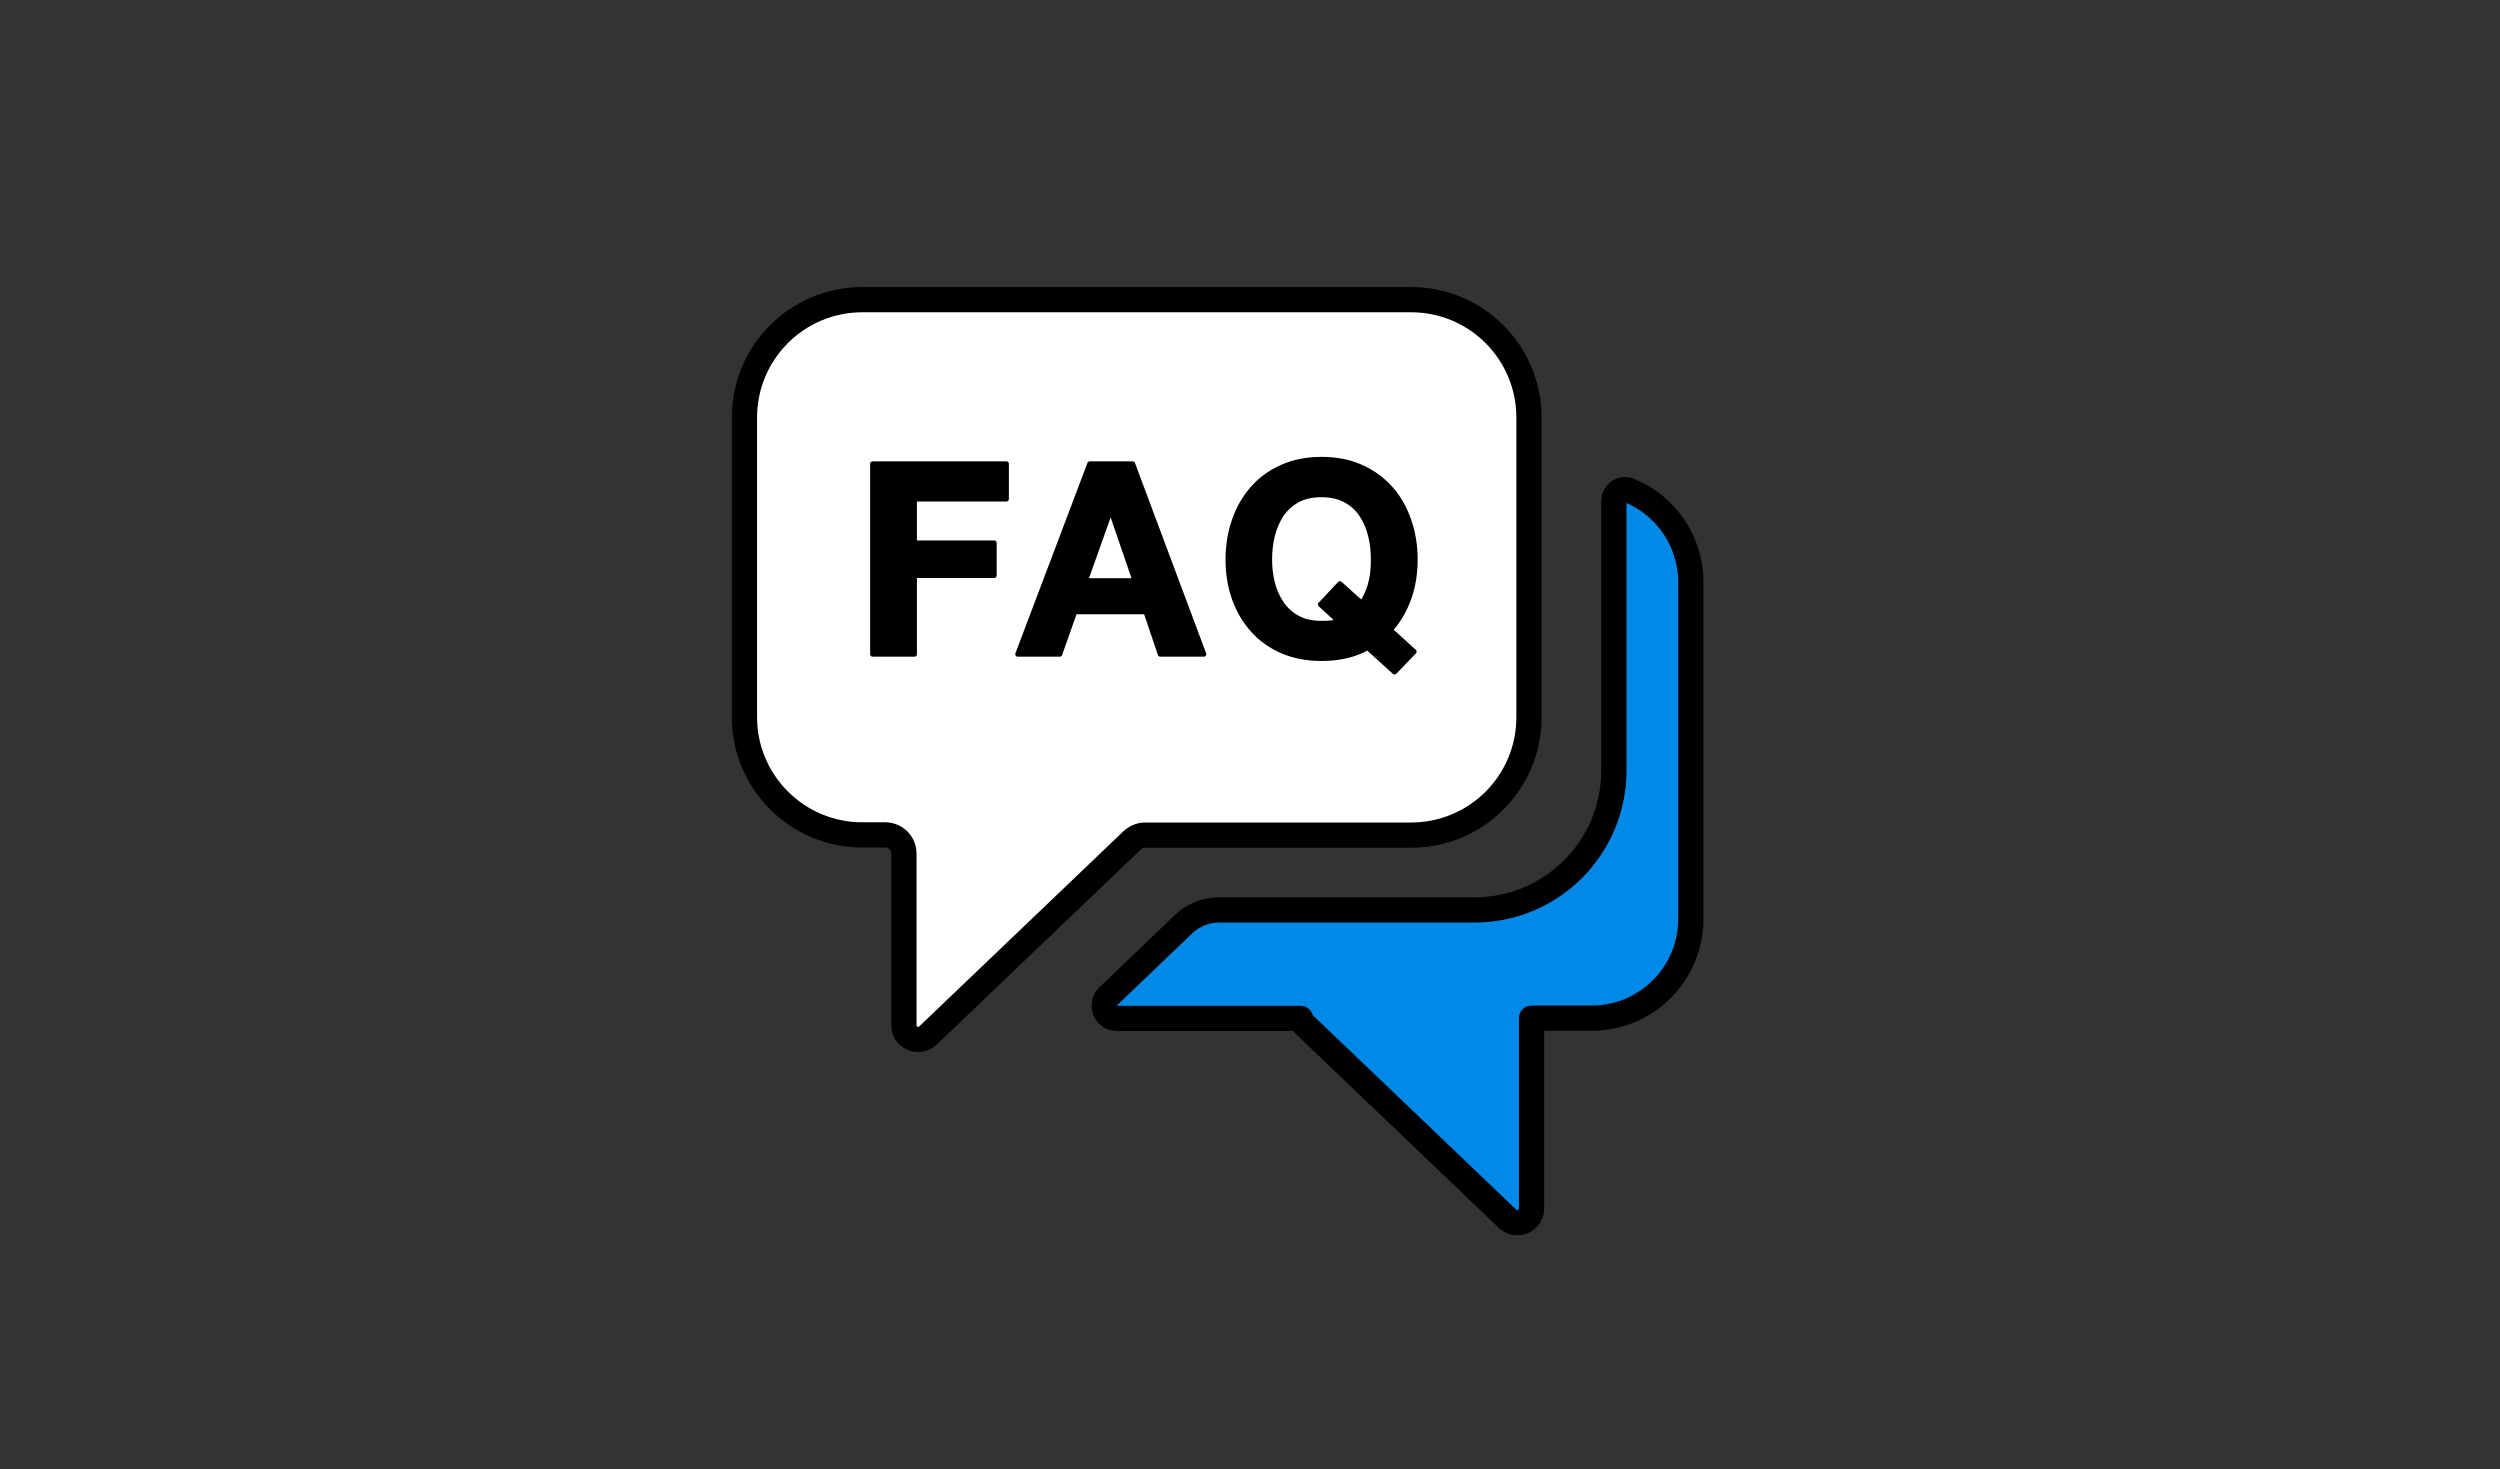<?xml version="1.0" encoding="utf-8"?>
<!-- Generator: Adobe Illustrator 25.1.0, SVG Export Plug-In . SVG Version: 6.00 Build 0)  -->
<svg version="1.1" id="Layer_1" xmlns="http://www.w3.org/2000/svg" xmlns:xlink="http://www.w3.org/1999/xlink" x="0px" y="0px"
	 viewBox="0 0 1166.3 685.5" style="enable-background:new 0 0 1166.3 685.5;" xml:space="preserve">
<rect x="0" y="0" width="1166.3" height="685.5" fill="#333333" stroke="none"/>
<style type="text/css">
	.st0{fill:#FFFFFF;stroke:#000000;stroke-width:11.767;stroke-linecap:round;stroke-linejoin:round;stroke-miterlimit:10;}
	.st1{fill:#0089E7;stroke:#000000;stroke-width:11.767;stroke-linecap:round;stroke-linejoin:round;stroke-miterlimit:10;}
	.st2{stroke:#000000;stroke-width:2.329;stroke-linecap:round;stroke-linejoin:round;stroke-miterlimit:10;}
</style>
<path class="st0" d="M658.3,139.8h-256c-30.4,0-55,24.6-55,55v139.7c0,30.4,24.6,55,55,55H413c4.8,0,8.7,3.9,8.7,8.7v80.1
	c0,5.8,7,8.8,11.2,4.8l94.9-90.7l0,0c1.7-1.7,4-2.8,6.4-2.8h124.1c30.4,0,55-24.6,55-55V194.8C713.3,164.4,688.7,139.8,658.3,139.8z
	"/>
<path class="st1" d="M752.9,233.8v125.7c0,35.9-29.1,65-65,65h-119c-6.3,0-12.4,2.4-16.9,6.8l-35,33.5c-3.9,3.7-1.3,10.3,4.1,10.3
	h85.6c0.3,1,0.9,2,1.7,2.8l94.9,90.7c4.2,4,11.2,1,11.2-4.8V475h28c25.6,0,46.3-20.7,46.3-46.3V271.6c0-19.4-11.9-35.9-28.7-42.8
	C756.7,227.3,752.9,230,752.9,233.8z"/>
<g>
	<path class="st2" d="M469.5,216.4v16.4h-42.9v20.5h37.2v15.2h-37.2v36.7h-19.5v-88.8L469.5,216.4L469.5,216.4z"/>
	<path class="st2" d="M528.4,216.4l33.2,88.8h-20.3l-6.7-19.8h-33.2l-7,19.8h-19.6l33.6-88.8L528.4,216.4L528.4,216.4z M529.5,270.9
		l-11.2-32.6H518l-11.6,32.6H529.5z"/>
	<path class="st2" d="M638,302.1c-5.9,3.4-13.1,5.1-21.5,5.1c-6.8,0-12.9-1.2-18.3-3.5c-5.4-2.4-10-5.6-13.7-9.8
		c-3.7-4.1-6.6-9-8.6-14.6s-3-11.6-3-18.1c0-6.6,1-12.8,3-18.5s4.8-10.6,8.6-14.9s8.3-7.5,13.7-9.9s11.5-3.6,18.3-3.6
		c6.9,0,13,1.2,18.4,3.6c5.4,2.4,9.9,5.7,13.7,9.9s6.6,9.2,8.6,14.9s3,11.8,3,18.5c0,6.5-1,12.5-3,18c-2,5.6-4.8,10.4-8.6,14.7
		l11.1,10.1l-9.1,9.5L638,302.1z M635.2,281.4c1.7-2.2,3-5,4-8.3s1.5-7.3,1.5-12c0-3.9-0.4-7.7-1.3-11.3s-2.3-6.9-4.2-9.7
		c-1.9-2.9-4.4-5.1-7.5-6.8s-6.8-2.5-11.2-2.5s-8.1,0.8-11.2,2.5c-3.1,1.7-5.6,4-7.5,6.8c-1.9,2.9-3.3,6.1-4.2,9.7
		c-0.9,3.6-1.3,7.4-1.3,11.3c0,3.7,0.4,7.3,1.3,10.9c0.9,3.5,2.3,6.7,4.2,9.5s4.4,5.1,7.5,6.8c3.1,1.7,6.8,2.5,11.2,2.5
		c2.1,0,3.6-0.1,4.7-0.2c1.1-0.2,2.1-0.5,3.1-1L616,282l9.1-9.7L635.2,281.4z"/>
</g>
</svg>
